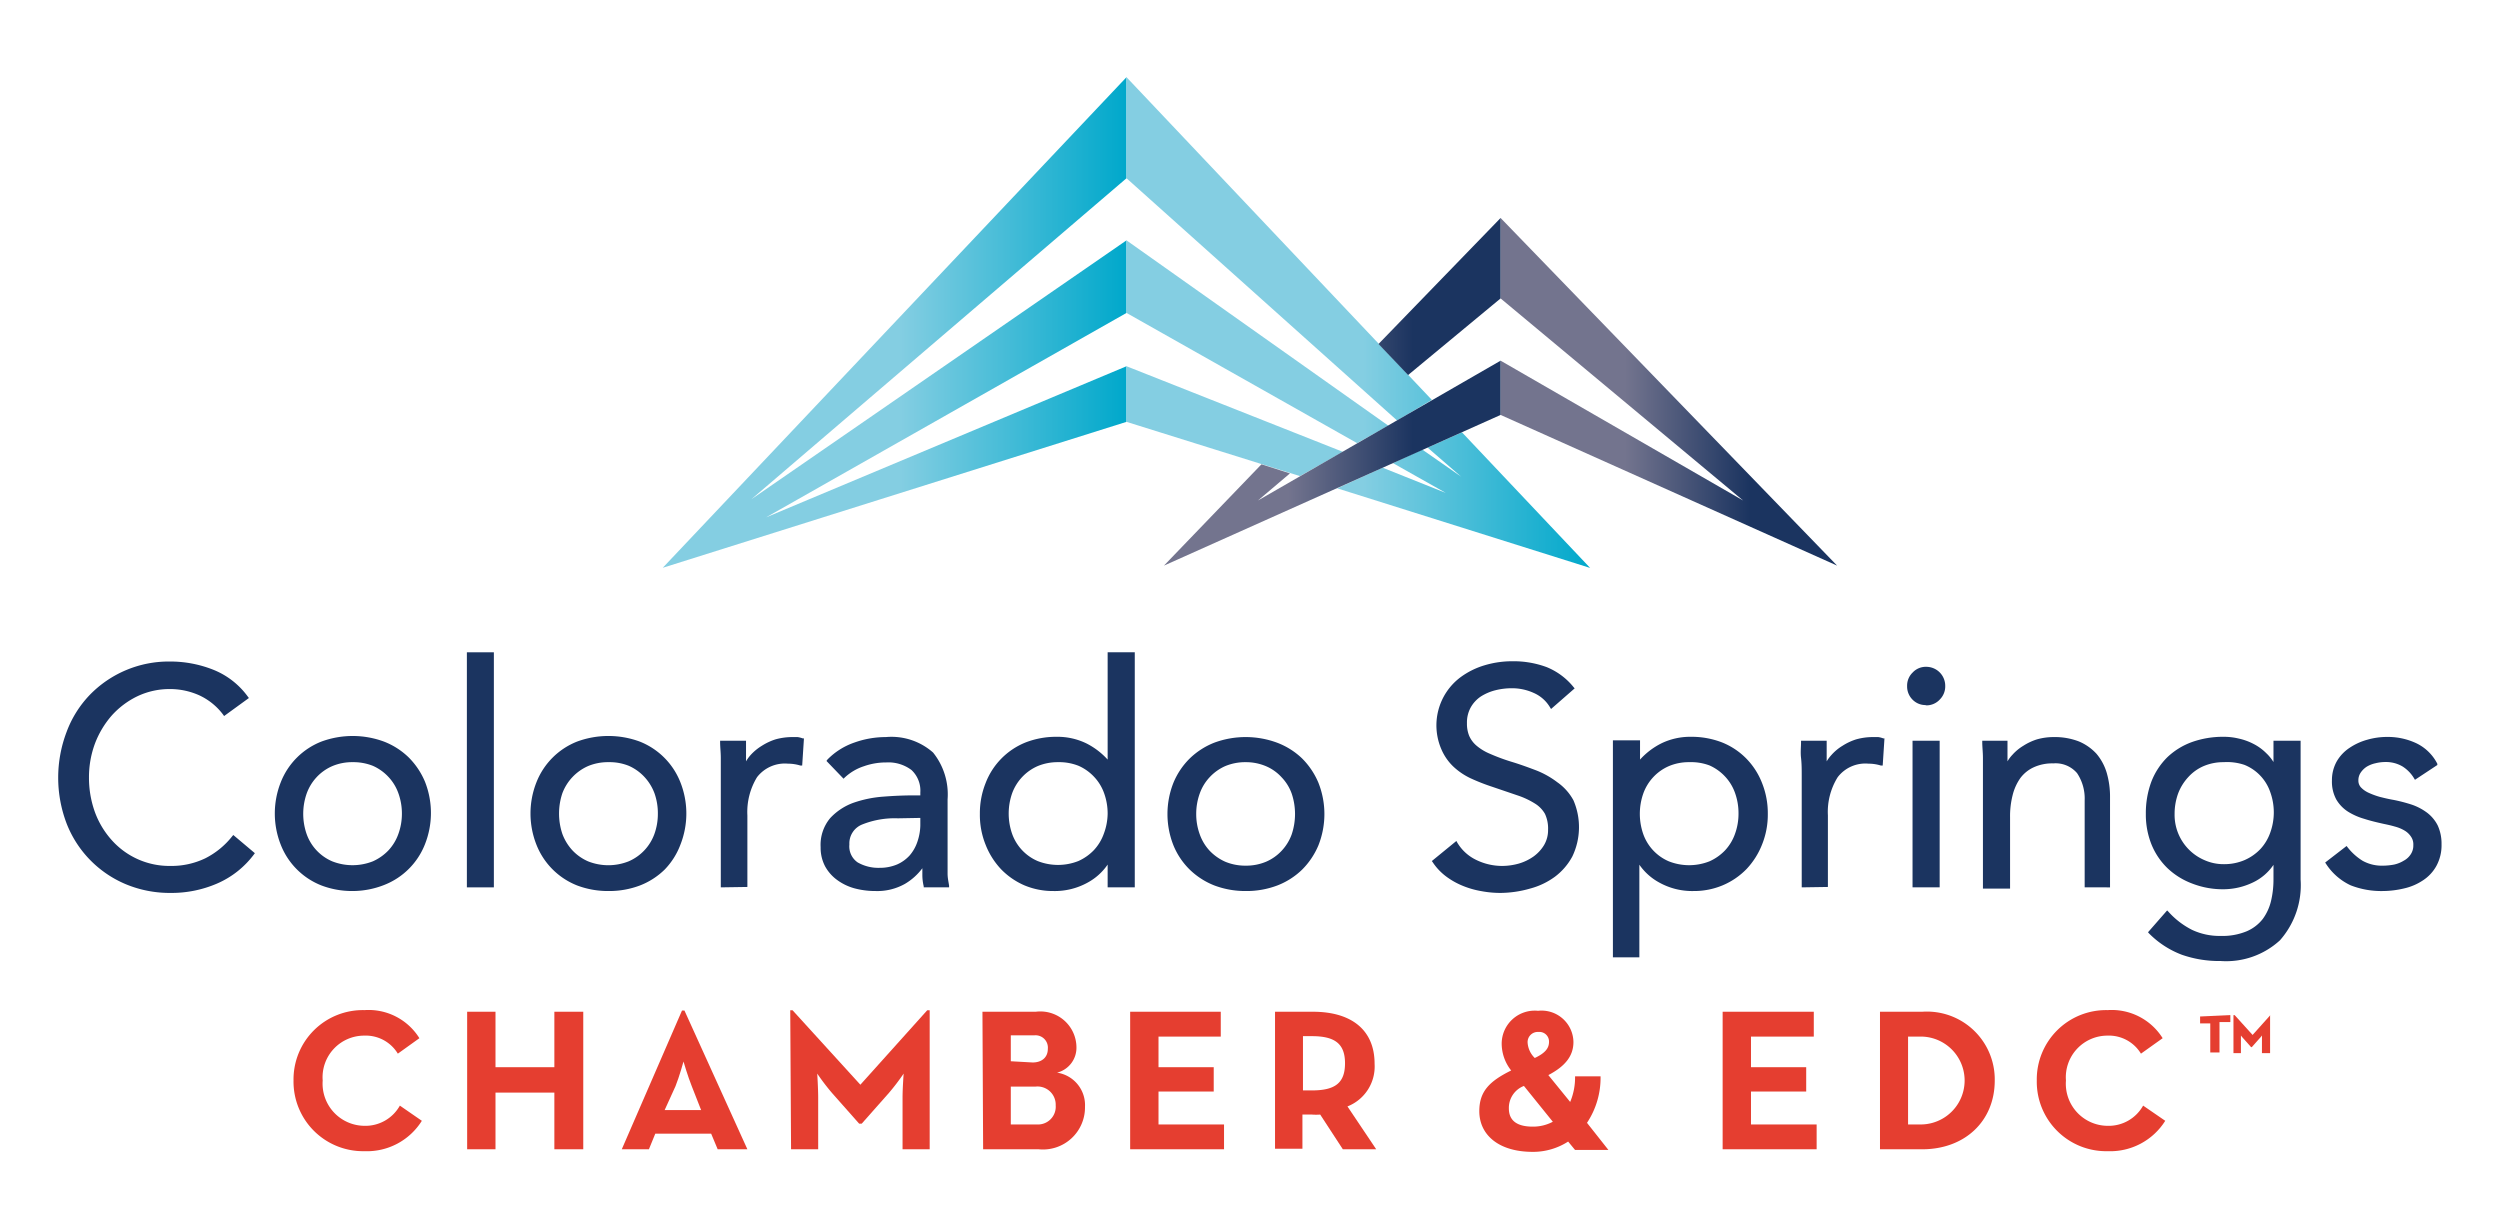 <?xml version="1.0" encoding="UTF-8"?> <svg xmlns="http://www.w3.org/2000/svg" xmlns:xlink="http://www.w3.org/1999/xlink" id="Layer_1" data-name="Layer 1" viewBox="0 0 184.31 90.56"><defs><style>.cls-1{fill:url(#linear-gradient);}.cls-2{fill:url(#linear-gradient-2);}.cls-3{fill:url(#linear-gradient-3);}.cls-4{fill:url(#linear-gradient-4);}.cls-5{fill:#e53e30;}.cls-6{fill:#1b3460;}</style><linearGradient id="linear-gradient" x1="-578.32" y1="28.89" x2="-553.51" y2="28.89" gradientTransform="matrix(-1, 0, 0, 1, -442.88, 0)" gradientUnits="userSpaceOnUse"><stop offset="0.26" stop-color="#1b3460"></stop><stop offset="0.63" stop-color="#73748e"></stop></linearGradient><linearGradient id="linear-gradient-2" x1="48.86" y1="23.77" x2="83.05" y2="23.77" gradientUnits="userSpaceOnUse"><stop offset="0.51" stop-color="#84cee2"></stop><stop offset="1" stop-color="#00a8cb"></stop></linearGradient><linearGradient id="linear-gradient-3" x1="83.05" y1="23.77" x2="117.23" y2="23.77" xlink:href="#linear-gradient-2"></linearGradient><linearGradient id="linear-gradient-4" x1="85.81" y1="28.89" x2="110.63" y2="28.89" gradientUnits="userSpaceOnUse"><stop offset="0.37" stop-color="#73748e"></stop><stop offset="0.74" stop-color="#1b3460"></stop></linearGradient></defs><path class="cls-1" d="M110.63,26.59,128.51,36.9,110.63,22V16.07L135.44,41.7,110.63,30.59Z"></path><path class="cls-2" d="M55.39,36.81,83.05,17.72v5.35L56.48,38.14,83.05,27v4.1L48.86,41.86,83.05,5.69v7.45Z"></path><path class="cls-3" d="M101.93,34.48l4.66,1.86-3.9-2.2,2.16-1,2.87,2L105.25,33l2.53-1.13,9.45,10L98.58,36Zm3.63-5L83.05,5.69v7.45L103,31ZM99,33.31,83.05,27v4.1l12.79,4Zm3.35-1.93L83.05,17.72v5.35l17,9.6Z"></path><path class="cls-4" d="M92.74,36.9l17.89-10.31v4L85.81,41.7,93,34.23l2.1.67Zm8.89-11.54,2.18,2.29L110.63,22V16.07Z"></path><path class="cls-5" d="M21.64,79.66a5.11,5.11,0,0,1,5.23-5.19,4.41,4.41,0,0,1,4.05,2.07l-1.59,1.14a2.76,2.76,0,0,0-2.46-1.33,3.07,3.07,0,0,0-3.08,3.31A3.11,3.11,0,0,0,26.87,83a2.91,2.91,0,0,0,2.61-1.49l1.62,1.12a4.77,4.77,0,0,1-4.23,2.24A5.13,5.13,0,0,1,21.64,79.66Z"></path><path class="cls-5" d="M34.44,74.59h2.09v4.09h4.34V74.59H43V84.73H40.87V80.55H36.53v4.18H34.44Z"></path><path class="cls-5" d="M50.28,74.5h.18L55.1,84.73H52.91l-.48-1.15H48.31l-.47,1.15h-2Zm1.41,7.34L51,80.08c-.29-.72-.61-1.82-.61-1.82s-.3,1.1-.59,1.82L49,81.84Z"></path><path class="cls-5" d="M58.26,74.48h.17l5,5.49,4.93-5.49h.18V84.73h-2v-3.8c0-.69.08-1.78.08-1.78a16.27,16.27,0,0,1-1.09,1.43l-2,2.26h-.19l-2-2.26a16.27,16.27,0,0,1-1.09-1.43s.07,1.09.07,1.78v3.8h-2Z"></path><path class="cls-5" d="M72.43,74.59h3.93a2.66,2.66,0,0,1,3,2.62,1.89,1.89,0,0,1-1.43,1.87,2.42,2.42,0,0,1,2.06,2.52,3.1,3.1,0,0,1-3.41,3.13h-4.1Zm3.7,3.74c.67,0,1.12-.37,1.12-1a.91.91,0,0,0-1-1H74.52v1.91Zm.32,4.57a1.31,1.31,0,0,0,1.38-1.41,1.34,1.34,0,0,0-1.5-1.38H74.52V82.9Z"></path><path class="cls-5" d="M83.32,74.59H90v1.83H85.41v2.26h4.07v1.79H85.41V82.9h4.83v1.83H83.32Z"></path><path class="cls-5" d="M127,74.59h6.72v1.83h-4.63v2.26h4.07v1.79h-4.07V82.9h4.84v1.83H127Z"></path><path class="cls-5" d="M101.46,84.73H99l-1.67-2.56a3.94,3.94,0,0,1-.6,0h-.71v2.52H94V74.59h2.8c2.84,0,4.54,1.35,4.54,3.83a3.16,3.16,0,0,1-2,3.15Zm-4.74-4.34c1.7,0,2.44-.54,2.44-2s-.77-2-2.44-2h-.66v4Z"></path><path class="cls-5" d="M115.76,81.24a4.65,4.65,0,0,0,.36-1.89H118a6,6,0,0,1-1,3.43l1.58,2h-2.46l-.51-.62a4.78,4.78,0,0,1-2.61.76c-2.52,0-3.94-1.26-3.94-3,0-1.46.75-2.21,2.35-3a3.2,3.2,0,0,1-.7-2,2.44,2.44,0,0,1,2.68-2.4A2.35,2.35,0,0,1,116,76.82c0,1-.57,1.77-1.85,2.44Zm-3.41-1.18a1.73,1.73,0,0,0-1.11,1.66c0,.85.54,1.34,1.76,1.34a3.09,3.09,0,0,0,1.48-.36Zm1.85-3.25a.71.71,0,0,0-.78-.73.75.75,0,0,0-.8.76,1.73,1.73,0,0,0,.53,1.16l0,0C113.93,77.63,114.2,77.27,114.2,76.81Z"></path><path class="cls-5" d="M138.6,74.59h3.11a5,5,0,0,1,5.35,5.07c0,3-2.21,5.07-5.35,5.07H138.6Zm3,8.31a3.24,3.24,0,1,0,0-6.48h-.93V82.9Z"></path><path class="cls-5" d="M150.16,79.66a5.11,5.11,0,0,1,5.22-5.19,4.43,4.43,0,0,1,4.06,2.07l-1.6,1.14a2.76,2.76,0,0,0-2.46-1.33,3.07,3.07,0,0,0-3.07,3.31A3.1,3.1,0,0,0,155.38,83,2.91,2.91,0,0,0,158,81.51l1.63,1.12a4.79,4.79,0,0,1-4.24,2.24A5.12,5.12,0,0,1,150.16,79.66Z"></path><path class="cls-6" d="M12.54,65.83a8.42,8.42,0,0,1-3.26-.64,8,8,0,0,1-4.37-4.48,9.5,9.5,0,0,1,0-6.75A7.91,7.91,0,0,1,6.6,51.25a8.12,8.12,0,0,1,5.94-2.48,8.58,8.58,0,0,1,3.17.6,5.81,5.81,0,0,1,2.57,2l.07.09-1.83,1.33-.06-.09a4.63,4.63,0,0,0-1.75-1.43,5.26,5.26,0,0,0-2.17-.47,5.53,5.53,0,0,0-2.41.53,6.1,6.1,0,0,0-1.9,1.43A6.81,6.81,0,0,0,7,54.82a7.12,7.12,0,0,0-.44,2.48A7.47,7.47,0,0,0,7,59.88a6.37,6.37,0,0,0,1.24,2.06,5.69,5.69,0,0,0,4.32,1.9,5.75,5.75,0,0,0,2.57-.56,5.94,5.94,0,0,0,2-1.64l.07-.08,1.59,1.34-.06.08A6.71,6.71,0,0,1,16,65.14,8.46,8.46,0,0,1,12.54,65.83Z"></path><path class="cls-6" d="M26,65.69a6.35,6.35,0,0,1-2.3-.41,5.3,5.3,0,0,1-3-3,6.26,6.26,0,0,1,0-4.61,5.3,5.3,0,0,1,3-3,6.66,6.66,0,0,1,4.6,0,5.42,5.42,0,0,1,1.83,1.17,5.58,5.58,0,0,1,1.2,1.79,6.26,6.26,0,0,1,0,4.61,5.3,5.3,0,0,1-3,3A6.35,6.35,0,0,1,26,65.69Zm0-9.5a3.75,3.75,0,0,0-1.5.29,3.44,3.44,0,0,0-1.16.82,3.49,3.49,0,0,0-.73,1.2,4.54,4.54,0,0,0,0,3,3.43,3.43,0,0,0,1.88,2,4.08,4.08,0,0,0,3,0,3.63,3.63,0,0,0,1.15-.81,3.47,3.47,0,0,0,.73-1.21A4.35,4.35,0,0,0,29.63,60a4.41,4.41,0,0,0-.26-1.52,3.43,3.43,0,0,0-.73-1.2,3.5,3.5,0,0,0-1.15-.82A3.87,3.87,0,0,0,26,56.19Z"></path><rect class="cls-6" x="34.42" y="48.09" width="1.99" height="17.33"></rect><path class="cls-6" d="M44.86,65.69a6.41,6.41,0,0,1-2.31-.41,5.32,5.32,0,0,1-3-3,6.26,6.26,0,0,1,0-4.61,5.32,5.32,0,0,1,3-3,6.68,6.68,0,0,1,4.61,0,5.32,5.32,0,0,1,3,3,6.26,6.26,0,0,1,0,4.61A5.32,5.32,0,0,1,49,64.11a5.38,5.38,0,0,1-1.82,1.17A6.39,6.39,0,0,1,44.86,65.69Zm0-9.5a3.8,3.8,0,0,0-1.51.29,3.56,3.56,0,0,0-1.89,2,4.72,4.72,0,0,0,0,3,3.65,3.65,0,0,0,.74,1.21,3.52,3.52,0,0,0,1.15.81,4.05,4.05,0,0,0,3,0,3.48,3.48,0,0,0,1.89-2A4.35,4.35,0,0,0,48.5,60a4.41,4.41,0,0,0-.25-1.52,3.61,3.61,0,0,0-.74-1.2,3.5,3.5,0,0,0-1.15-.82A3.79,3.79,0,0,0,44.86,56.19Z"></path><path class="cls-6" d="M53.14,65.42V57.23c0-.48,0-.93,0-1.35s-.05-.81-.05-1.16v-.11H55v.11c0,.28,0,.57,0,.85s0,.37,0,.56a2.9,2.9,0,0,1,.36-.49,3.77,3.77,0,0,1,.81-.66,4.29,4.29,0,0,1,1-.47,4.62,4.62,0,0,1,1.26-.17l.37,0a1.86,1.86,0,0,1,.39.1l.08,0-.13,2-.13,0a3.16,3.16,0,0,0-.92-.14,2.59,2.59,0,0,0-2.28,1,4.92,4.92,0,0,0-.71,2.82v5.27Z"></path><path class="cls-6" d="M64.54,65.69a5.93,5.93,0,0,1-1.55-.2,3.91,3.91,0,0,1-1.28-.62,3.07,3.07,0,0,1-.88-1,2.94,2.94,0,0,1-.33-1.41,3.08,3.08,0,0,1,.7-2.14,4.36,4.36,0,0,1,1.73-1.14,8.58,8.58,0,0,1,2.21-.45c.77-.06,1.5-.09,2.14-.09h.57v-.21a2.08,2.08,0,0,0-.65-1.66,2.83,2.83,0,0,0-1.86-.56,4.89,4.89,0,0,0-1.65.28,3.77,3.77,0,0,0-1.42.84l-.08.08-1.26-1.31L61,56a5.09,5.09,0,0,1,2-1.26,6.85,6.85,0,0,1,2.31-.4,4.63,4.63,0,0,1,3.48,1.14,4.92,4.92,0,0,1,1.07,3.45v4.55c0,.3,0,.61,0,.93s.07.61.11.88l0,.13H68.1l0-.08a3.56,3.56,0,0,1-.1-.83c0-.18,0-.35,0-.5a4.35,4.35,0,0,1-1.28,1.15A4.15,4.15,0,0,1,64.54,65.69Zm1.66-5.36a6.43,6.43,0,0,0-2.65.46,1.5,1.5,0,0,0-.93,1.47,1.43,1.43,0,0,0,.61,1.32,3.07,3.07,0,0,0,1.61.4,3.28,3.28,0,0,0,1.3-.25,2.75,2.75,0,0,0,.92-.66,3,3,0,0,0,.57-1,4,4,0,0,0,.22-1.21v-.56Z"></path><path class="cls-6" d="M77.65,65.69a5.43,5.43,0,0,1-2.13-.42,5.35,5.35,0,0,1-1.72-1.19,5.62,5.62,0,0,1-1.14-1.81A5.89,5.89,0,0,1,72.24,60a6,6,0,0,1,.42-2.26,5.25,5.25,0,0,1,2.94-3,6.22,6.22,0,0,1,2.32-.42,4.85,4.85,0,0,1,2.16.48A5.38,5.38,0,0,1,81.66,56V48.09h2V65.42h-2V63.74a4.21,4.21,0,0,1-1.46,1.32A5,5,0,0,1,77.65,65.69Zm.36-9.5a3.84,3.84,0,0,0-1.51.29,3.5,3.5,0,0,0-1.88,2,4.54,4.54,0,0,0,0,3,3.43,3.43,0,0,0,1.88,2,4.08,4.08,0,0,0,3,0,3.63,3.63,0,0,0,1.15-.81,3.47,3.47,0,0,0,.73-1.21A4.35,4.35,0,0,0,81.66,60a4.41,4.41,0,0,0-.26-1.52,3.43,3.43,0,0,0-.73-1.2,3.5,3.5,0,0,0-1.15-.82A3.87,3.87,0,0,0,78,56.19Z"></path><path class="cls-6" d="M91.84,65.69a6.45,6.45,0,0,1-2.31-.41,5.47,5.47,0,0,1-1.82-1.17,5.32,5.32,0,0,1-1.2-1.79,6.26,6.26,0,0,1,0-4.61,5.42,5.42,0,0,1,1.2-1.79,5.47,5.47,0,0,1,1.82-1.17,6.68,6.68,0,0,1,4.61,0A5.42,5.42,0,0,1,96,55.92a5.58,5.58,0,0,1,1.2,1.79,6.26,6.26,0,0,1,0,4.61A5.58,5.58,0,0,1,96,64.11a5.42,5.42,0,0,1-1.83,1.17A6.39,6.39,0,0,1,91.84,65.69Zm0-9.5a3.84,3.84,0,0,0-1.51.29,3.5,3.5,0,0,0-1.15.82,3.43,3.43,0,0,0-.73,1.2A4.41,4.41,0,0,0,88.19,60a4.35,4.35,0,0,0,.26,1.51,3.47,3.47,0,0,0,.73,1.21,3.63,3.63,0,0,0,1.15.81,3.84,3.84,0,0,0,1.51.29,3.79,3.79,0,0,0,1.5-.29,3.42,3.42,0,0,0,1.15-.81,3.49,3.49,0,0,0,.74-1.21,4.72,4.72,0,0,0,0-3,3.36,3.36,0,0,0-.74-1.2,3.31,3.31,0,0,0-1.15-.82A3.79,3.79,0,0,0,91.84,56.19Z"></path><path class="cls-6" d="M110.64,65.83a7.58,7.58,0,0,1-1.42-.13,6.5,6.5,0,0,1-1.37-.39,5.53,5.53,0,0,1-1.23-.69,4.21,4.21,0,0,1-1-1.06l-.06-.08L107.37,62l.06.11a3.26,3.26,0,0,0,1.41,1.29,4.36,4.36,0,0,0,1.92.44,4.57,4.57,0,0,0,1.2-.17,3.66,3.66,0,0,0,1.09-.52,2.85,2.85,0,0,0,.78-.84,2.16,2.16,0,0,0,.3-1.14A2.54,2.54,0,0,0,113.9,60a2.14,2.14,0,0,0-.74-.76,5.9,5.9,0,0,0-1.28-.6L110,58a14.82,14.82,0,0,1-1.6-.63,4.92,4.92,0,0,1-1.28-.88,3.86,3.86,0,0,1-.86-1.26,4.43,4.43,0,0,1,1.4-5.29,5.72,5.72,0,0,1,1.78-.89,7.1,7.1,0,0,1,2.07-.3,7,7,0,0,1,2.51.43,4.92,4.92,0,0,1,2,1.49l.07.08-1.74,1.52-.07-.11a2.6,2.6,0,0,0-1.22-1.08,3.87,3.87,0,0,0-1.6-.34,5,5,0,0,0-1.22.15,3.68,3.68,0,0,0-1.07.46,2.37,2.37,0,0,0-.74.8,2.3,2.3,0,0,0-.28,1.17,2.36,2.36,0,0,0,.16.92,2,2,0,0,0,.53.72,3.74,3.74,0,0,0,1,.61,14.43,14.43,0,0,0,1.59.59c.63.19,1.23.41,1.81.63a6.45,6.45,0,0,1,1.57.88A3.88,3.88,0,0,1,116,59a5,5,0,0,1-.08,4.14,4.56,4.56,0,0,1-1.29,1.5,5.44,5.44,0,0,1-1.83.87A8.06,8.06,0,0,1,110.64,65.83Z"></path><path class="cls-6" d="M118.91,70.58v-16h2V56a5.34,5.34,0,0,1,1.58-1.2,4.85,4.85,0,0,1,2.16-.48,6.22,6.22,0,0,1,2.32.42,5.22,5.22,0,0,1,1.79,1.2,5.34,5.34,0,0,1,1.15,1.8,6,6,0,0,1,.42,2.26,5.89,5.89,0,0,1-.42,2.25,5.62,5.62,0,0,1-1.14,1.81A5.35,5.35,0,0,1,127,65.27a5.43,5.43,0,0,1-2.13.42,5,5,0,0,1-2.55-.63,4.25,4.25,0,0,1-1.46-1.31v6.83Zm5.63-14.39a3.75,3.75,0,0,0-1.5.29,3.44,3.44,0,0,0-1.16.82,3.49,3.49,0,0,0-.73,1.2,4.54,4.54,0,0,0,0,3,3.43,3.43,0,0,0,1.88,2,4.08,4.08,0,0,0,3,0,3.63,3.63,0,0,0,1.15-.81,3.47,3.47,0,0,0,.73-1.21,4.35,4.35,0,0,0,.26-1.51,4.41,4.41,0,0,0-.26-1.52,3.43,3.43,0,0,0-.73-1.2,3.5,3.5,0,0,0-1.15-.82A3.87,3.87,0,0,0,124.54,56.19Z"></path><path class="cls-6" d="M132.83,65.42V57.23c0-.48,0-.93-.05-1.35s0-.81,0-1.16v-.11h1.89v.11c0,.28,0,.57,0,.85s0,.37,0,.56a3,3,0,0,1,.37-.49,3.48,3.48,0,0,1,.8-.66,4.19,4.19,0,0,1,1-.47,4.55,4.55,0,0,1,1.25-.17l.38,0a1.64,1.64,0,0,1,.38.1l.08,0-.13,2-.13,0a3.1,3.1,0,0,0-.92-.14,2.57,2.57,0,0,0-2.27,1,4.84,4.84,0,0,0-.72,2.82v5.27Z"></path><path class="cls-6" d="M141,65.42V54.61h2V65.42Zm1-13.44a1.33,1.33,0,0,1-1-.4,1.37,1.37,0,0,1-.4-1,1.34,1.34,0,0,1,.41-1,1.32,1.32,0,0,1,1-.42,1.4,1.4,0,0,1,1.4,1.4,1.36,1.36,0,0,1-.39,1A1.34,1.34,0,0,1,141.94,52Z"></path><path class="cls-6" d="M153.69,65.42V59a3.36,3.36,0,0,0-.56-2,2.08,2.08,0,0,0-1.75-.72,3.29,3.29,0,0,0-1.43.28,2.57,2.57,0,0,0-1,.8,3.73,3.73,0,0,0-.57,1.26,6.26,6.26,0,0,0-.19,1.62v5.27h-2V57.23c0-.48,0-.93,0-1.35s-.05-.81-.05-1.16v-.11H148v.11c0,.28,0,.57,0,.85s0,.37,0,.56a2.63,2.63,0,0,1,.37-.49,3.48,3.48,0,0,1,.8-.66,4.19,4.19,0,0,1,1-.47,4.5,4.5,0,0,1,1.25-.17,4.92,4.92,0,0,1,1.84.32,3.71,3.71,0,0,1,1.3.91,3.88,3.88,0,0,1,.76,1.42,6.28,6.28,0,0,1,.24,1.78v6.65Z"></path><path class="cls-6" d="M163.72,70.85a8.33,8.33,0,0,1-2.86-.46,6.77,6.77,0,0,1-2.43-1.58l-.07-.08,1.41-1.61.09.09a5.94,5.94,0,0,0,1.74,1.34,4.76,4.76,0,0,0,2.12.45,4.66,4.66,0,0,0,1.91-.34,3,3,0,0,0,1.19-.91,3.67,3.67,0,0,0,.61-1.33,6.83,6.83,0,0,0,.18-1.58V63.76a3.78,3.78,0,0,1-1.54,1.31,5.06,5.06,0,0,1-2.13.49,6.22,6.22,0,0,1-2.32-.42A5.37,5.37,0,0,1,159.79,64a5.1,5.1,0,0,1-1.18-1.76A5.91,5.91,0,0,1,158.2,60a6.64,6.64,0,0,1,.41-2.38,5.15,5.15,0,0,1,1.17-1.79,5.22,5.22,0,0,1,1.81-1.12,6.82,6.82,0,0,1,2.35-.39,4.67,4.67,0,0,1,1.11.13,4.38,4.38,0,0,1,1.08.39,3.7,3.7,0,0,1,.94.68,3.17,3.17,0,0,1,.54.66V54.61h2V64.84a6.14,6.14,0,0,1-1.52,4.48A5.86,5.86,0,0,1,163.72,70.85Zm.22-14.66a3.72,3.72,0,0,0-1.48.29,3.27,3.27,0,0,0-1.14.82,3.67,3.67,0,0,0-.74,1.2,4.41,4.41,0,0,0-.26,1.52,3.63,3.63,0,0,0,2.22,3.4,3.44,3.44,0,0,0,1.4.29,3.81,3.81,0,0,0,1.56-.31,3.59,3.59,0,0,0,1.16-.82,3.49,3.49,0,0,0,.71-1.19,4.4,4.4,0,0,0,0-3,3.32,3.32,0,0,0-1.9-2A4,4,0,0,0,163.94,56.19Z"></path><path class="cls-6" d="M175.69,65.69a6.19,6.19,0,0,1-2.39-.42,4.36,4.36,0,0,1-1.82-1.59l-.06-.09L173,62.37l.07.09a4.24,4.24,0,0,0,1.11,1,2.92,2.92,0,0,0,1.52.36,4.43,4.43,0,0,0,.8-.08,2.31,2.31,0,0,0,.72-.29,1.37,1.37,0,0,0,.51-.47,1.16,1.16,0,0,0,.19-.68,1,1,0,0,0-.18-.63,1.43,1.43,0,0,0-.47-.44,2.78,2.78,0,0,0-.7-.29c-.27-.08-.54-.14-.83-.2-.5-.11-1-.23-1.43-.37a4.7,4.7,0,0,1-1.22-.54,2.68,2.68,0,0,1-.85-.89,2.75,2.75,0,0,1-.32-1.39,2.83,2.83,0,0,1,.35-1.41,3,3,0,0,1,.94-1,4.42,4.42,0,0,1,1.3-.6,5.29,5.29,0,0,1,1.48-.21,4.92,4.92,0,0,1,2.14.46,3.37,3.37,0,0,1,1.56,1.52l0,.09-1.65,1.09-.06-.1a2.65,2.65,0,0,0-.85-.88,2.4,2.4,0,0,0-1.29-.33,2.94,2.94,0,0,0-.71.09,2.14,2.14,0,0,0-.64.25,1.57,1.57,0,0,0-.45.44,1,1,0,0,0-.17.58.73.73,0,0,0,.18.5,1.79,1.79,0,0,0,.56.4,5.74,5.74,0,0,0,.84.31c.32.08.65.16,1,.22a11.6,11.6,0,0,1,1.35.35,4.12,4.12,0,0,1,1.14.6,2.73,2.73,0,0,1,.78.94,3.22,3.22,0,0,1,.28,1.39,3.17,3.17,0,0,1-.38,1.59,3,3,0,0,1-1,1.07,4.14,4.14,0,0,1-1.39.59A6.87,6.87,0,0,1,175.69,65.69Z"></path><path class="cls-5" d="M164.38,74.84a0,0,0,0,1,.05,0v.51a0,0,0,0,1-.05,0h-.75v2.24a0,0,0,0,1,0,0H163a0,0,0,0,1-.05,0V75.45h-.75a0,0,0,0,1,0,0v-.51a0,0,0,0,1,0,0Zm3.09,0h-.09l-1.31,1.46-1.32-1.46h-.09a0,0,0,0,0,0,0v2.8a0,0,0,0,0,0,0h.55a0,0,0,0,0,0,0v-1c0-.09,0-.21,0-.3a2.31,2.31,0,0,0,.2.24l.55.62a.05.05,0,0,0,0,0h.05a.05.05,0,0,0,0,0l.55-.62a2.31,2.31,0,0,0,.2-.24c0,.09,0,.21,0,.3v1a0,0,0,0,0,0,0h.55a0,0,0,0,0,.05,0v-2.8A0,0,0,0,0,167.47,74.84Z"></path></svg> 
